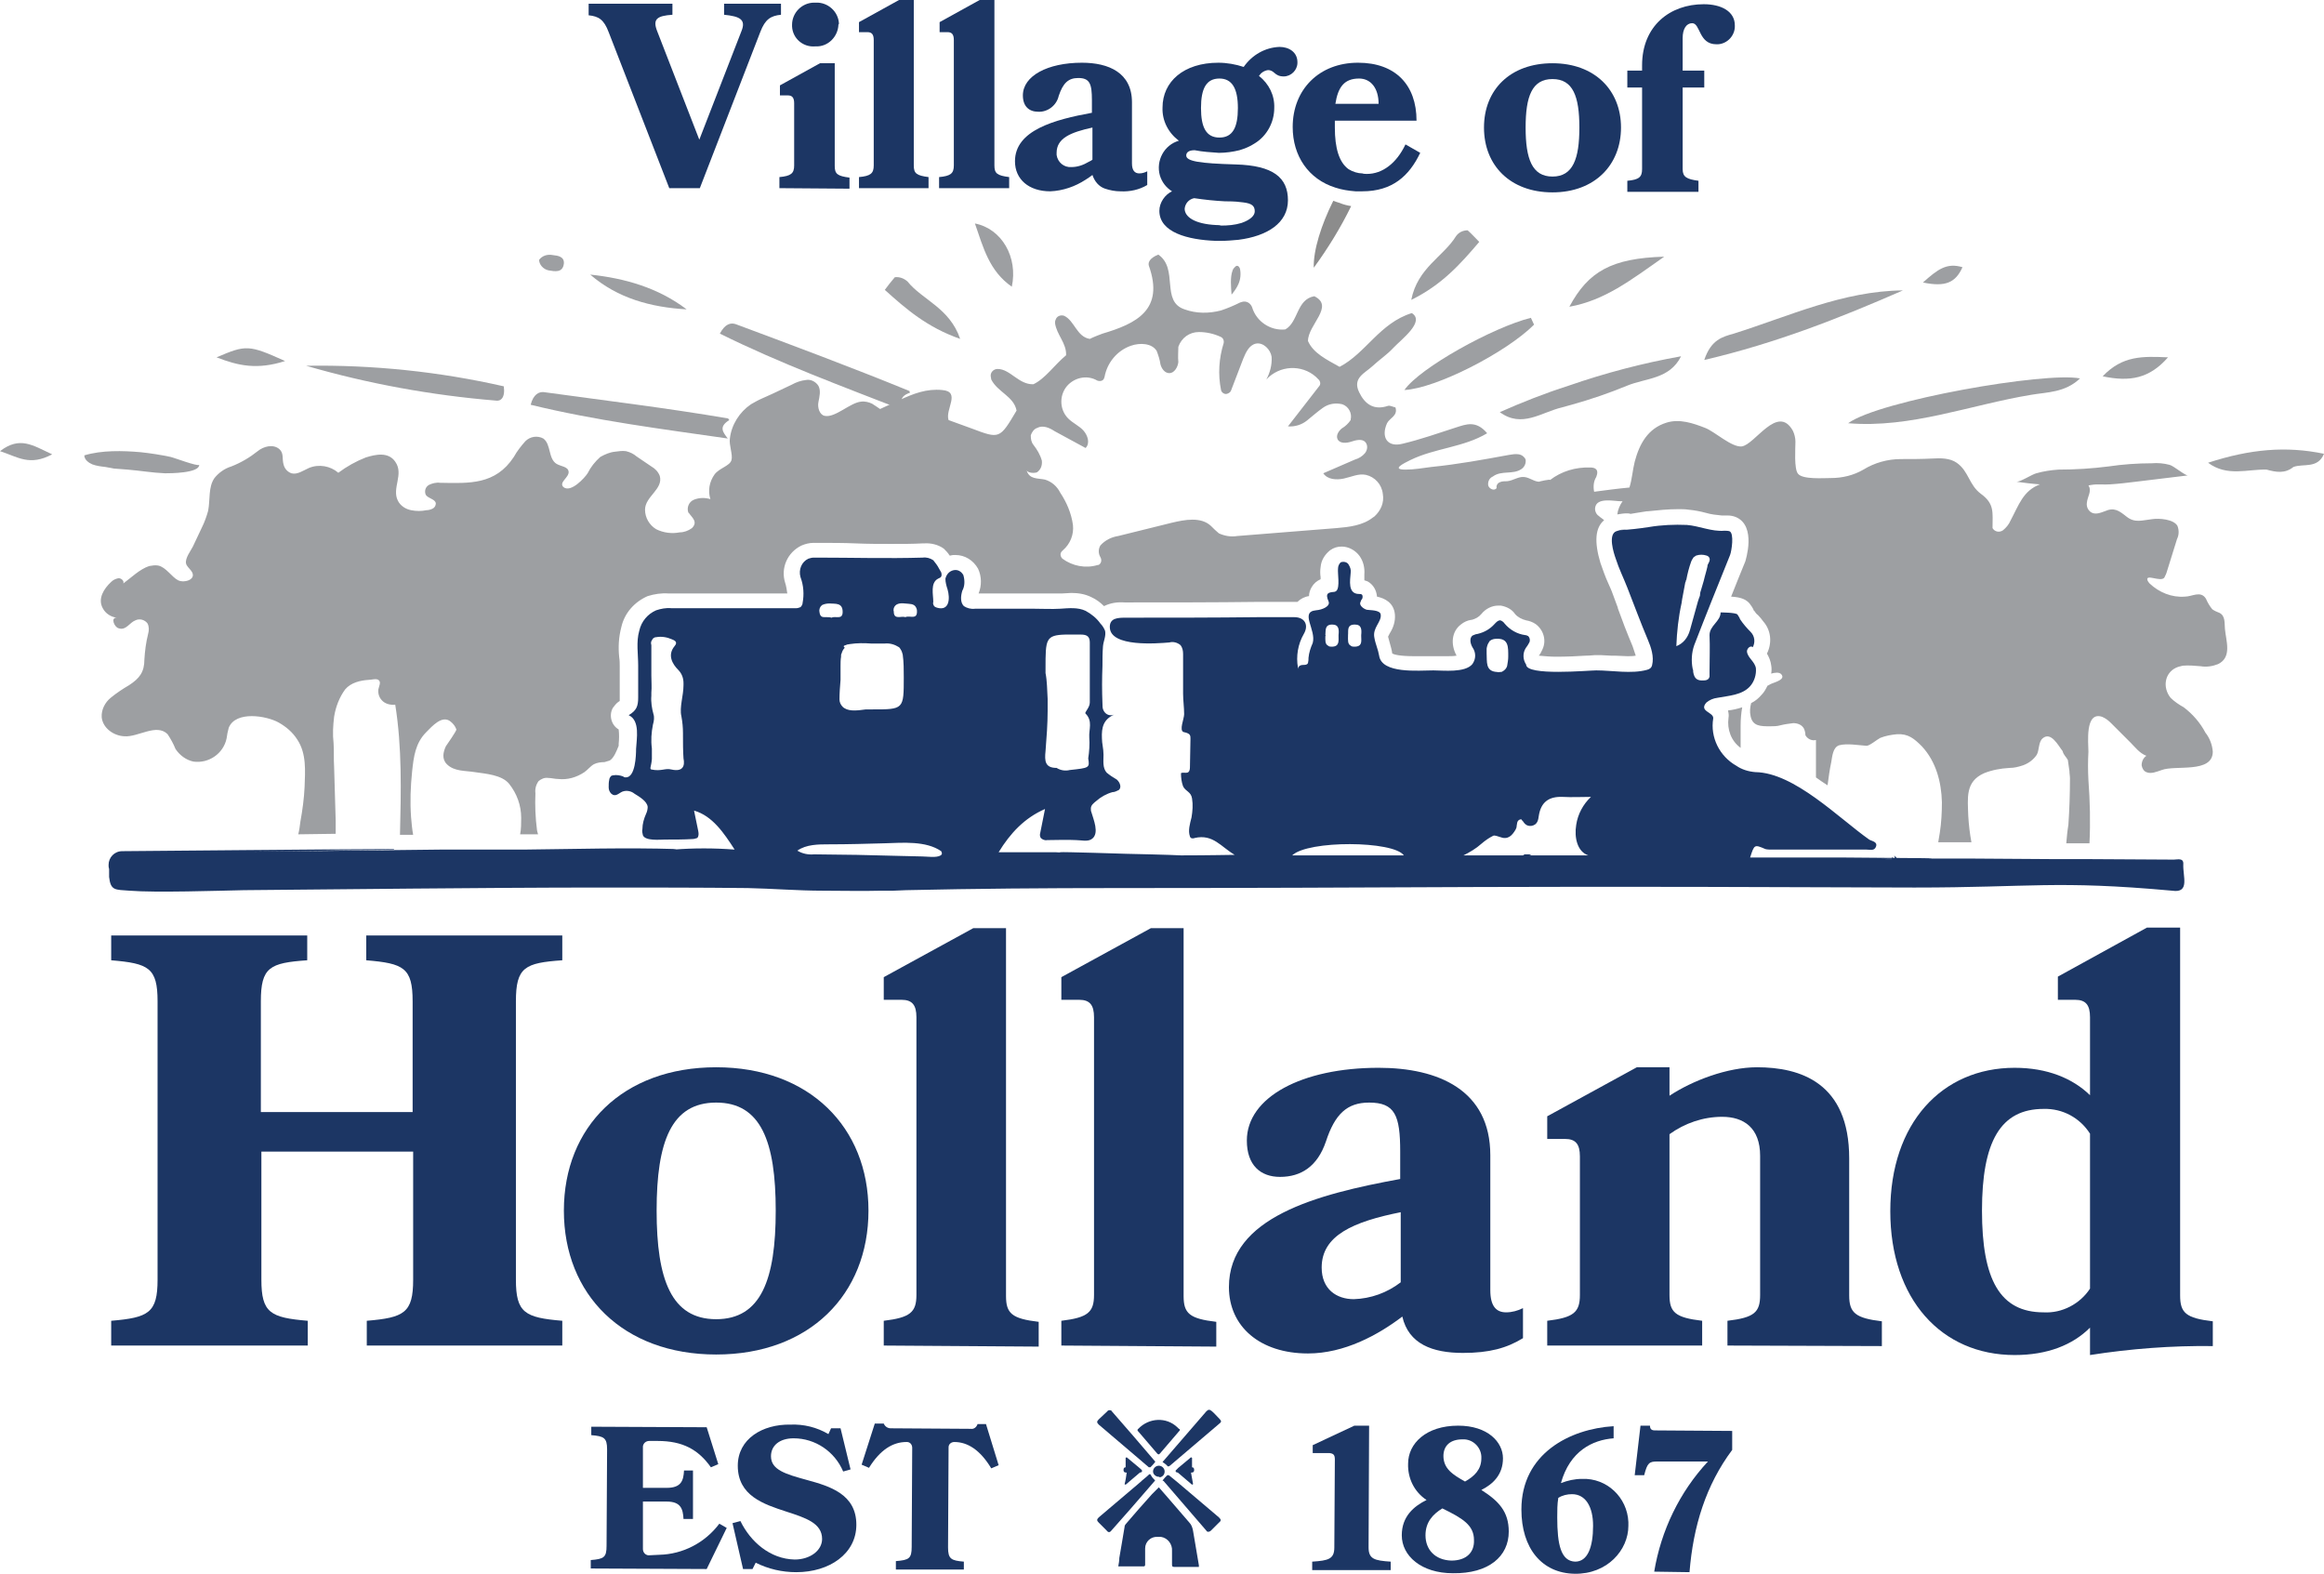 <?xml version="1.0" encoding="UTF-8"?> <svg xmlns="http://www.w3.org/2000/svg" xmlns:xlink="http://www.w3.org/1999/xlink" version="1.1" id="Layer_1" x="0px" y="0px" viewBox="0 0 441 298.7" style="enable-background:new 0 0 441 298.7;" xml:space="preserve"> <style type="text/css"> .st0{fill:#1C3664;} .st1{fill:#9D9FA2;} .st2{fill:#8C8C8C;} </style> <g id="train"> <path class="st0" d="M125.1,295c4.5-0.1,8.7-2.3,11.4-5.9l1.4,0.8l-3.8,7.8l-22-0.1V296c2.5-0.2,3-0.5,3-2.7l0.1-18.3 c0-2.2-0.6-2.5-3-2.7v-1.6l21.9,0.1l2.2,7l-1.4,0.6c-2.4-3.4-5.4-5-10.1-5h-1.6c-0.6,0-1.1,0.4-1.2,1c0,0,0,0.1,0,0.1v7.8h4.5 c2.8,0,3.2-1.4,3.3-3.3h1.7v9.2h-1.8c-0.1-1.9-0.5-3.3-3.2-3.3H122v9c0,0.6,0.4,1.1,1,1.2c0,0,0.1,0,0.1,0L125.1,295z"></path> <path class="st0" d="M162.5,289.3c0,5.5-5.1,9-11.4,9c-2.7,0-5.3-0.6-7.7-1.8l-0.6,1.2H141l-2-8.7l1.5-0.4 c1.9,3.9,5.6,7.2,10.3,7.3c2.9,0,5.2-1.7,5.2-3.9c0-3-3.1-4-6.8-5.2c-4.3-1.4-9.2-3-9.2-8.7c0-5.1,4.7-7.9,10-7.8 c2.5-0.1,5,0.5,7.2,1.8l0.5-1.1h1.8l1.9,7.8l-1.4,0.4c-1.6-3.8-5.3-6.3-9.4-6.3c-2.7,0-4.3,1.4-4.3,3.4c0,2.6,2.8,3.4,6.8,4.5 C157.5,282,162.5,283.5,162.5,289.3"></path> <path class="st0" d="M182.9,297.8l-12.9,0v-1.6c2.5-0.2,3-0.5,3-2.7l0.1-18.8c0-0.6-0.4-1.1-1-1.1c0,0-0.1,0-0.1,0 c-2.6,0-5,1.5-7.1,4.9l-1.4-0.6l2.5-7.8h1.7c0.2,0.5,0.7,0.9,1.3,0.9l15.2,0.1c0.6,0.1,1.1-0.3,1.3-0.9h1.6l2.4,7.8l-1.4,0.6 c-2.1-3.5-4.5-5-7-5c-0.6,0-1.1,0.4-1.1,1c0,0.1,0,0.1,0,0.2l-0.1,18.8c0,2.2,0.6,2.5,3,2.7L182.9,297.8z"></path> <path class="st0" d="M249,297.9v-1.6c3.1-0.2,4.2-0.5,4.2-2.7l0.1-16.7c0-0.9-0.3-1.1-1-1.2h-3.2v-1.5l7.9-3.7h2.8l-0.1,23.1 c0,2.2,1.1,2.5,4.2,2.7v1.6L249,297.9z"></path> <path class="st0" d="M286.3,290.6c0,4.7-3.8,8-10.6,7.9c-6,0-9.7-3.3-9.7-7.2c0-3.6,2.3-5.5,4.7-6.7c-2.3-1.5-3.6-4.1-3.5-6.9 c0-3.8,3.4-7.2,9.5-7.2c5.6,0,8.5,3.1,8.5,6.2s-1.9,4.9-4.1,6C284.4,284.8,286.3,286.8,286.3,290.6 M279.7,292.2c0-2.8-2.1-4.1-6-6 c-1.8,1.1-3.2,2.6-3.2,5.1c0,2.7,1.8,4.7,4.9,4.8C278.3,296.1,279.8,294.5,279.7,292.2 M273.9,276.2c0,2.5,1.8,3.6,4.1,4.9 c1.8-1,3.1-2.3,3.1-4.4c0.1-1.9-1.4-3.5-3.2-3.6c-0.1,0-0.3,0-0.4,0c-2.2,0-3.6,1.1-3.6,3.2"></path> <path class="st0" d="M309,289.5c0,4.6-4,9.2-10.2,9.1s-10.1-4.8-10.1-12.2c0-10.6,9.2-15.3,17.5-15.8v2.3c-4,0.3-8.3,2.4-10,8.5 c1.3-0.5,2.6-0.8,4-0.8c4.7-0.2,8.6,3.5,8.8,8.2C309,289.2,309,289.4,309,289.5 M302.3,289.5c0-3.6-1.4-6-4-6 c-0.9,0-1.8,0.2-2.6,0.7c-0.2,1.2-0.2,2.4-0.2,3.7c0,5.2,0.7,8.3,3.4,8.4C301.3,296.3,302.3,293.5,302.3,289.5"></path> <path class="st0" d="M313.9,298.2c1.3-7.8,4.8-15.1,10.2-20.9h-9.6c-1.5,0-1.9,0.2-2.5,2.6h-1.8l1.1-9.4h1.8c0,0.4,0.1,0.9,0.9,0.9 l14.7,0.1v3.6c-5,6.7-7.4,14.5-8.1,23.2L313.9,298.2z"></path> <path class="st0" d="M127,35.7L115.5,6.1c-0.9-2.4-1.9-3-3.8-3.2V0.7h15.9v2.1c-2.9,0.2-3.8,0.8-2.9,3.1l8,20.6l8-20.6 c0.9-2.2-0.3-2.8-3.3-3.1V0.7h10.8v2.1c-2,0.2-3,0.9-3.9,3.2l-11.5,29.7L127,35.7z"></path> <path class="st0" d="M147.9,35.7v-2.1c2.2-0.2,2.8-0.7,2.8-2.2V19.6c0-1.1-0.4-1.5-1.2-1.5h-1.5v-1.9l7.6-4.2h2.8v19.5 c0,1.5,0.5,1.9,2.8,2.2v2.1L147.9,35.7z M159.1,4.7c-0.1,2.3-2,4.2-4.3,4.1c0,0-0.1,0-0.1,0c-2.3,0.2-4.3-1.5-4.4-3.8 c0-0.1,0-0.2,0-0.3c0-2.3,1.9-4.2,4.2-4.2c0.1,0,0.2,0,0.3,0c2.3-0.1,4.3,1.7,4.4,4C159.1,4.6,159.1,4.7,159.1,4.7"></path> <path class="st0" d="M163,35.7v-2.1c2.2-0.2,2.8-0.7,2.8-2.2V7.6c0-1.1-0.4-1.5-1.2-1.5H163V4.2l7.6-4.2h2.8v31.4 c0,1.5,0.5,1.9,2.8,2.2v2.1H163z"></path> <path class="st0" d="M178.2,35.7v-2.1c2.2-0.2,2.8-0.7,2.8-2.2V7.6c0-1.1-0.4-1.5-1.2-1.5h-1.5V4.2l7.6-4.2h2.8v31.4 c0,1.5,0.5,1.9,2.8,2.2v2.1H178.2z"></path> <path class="st0" d="M209.7,35.8c0.9,0.3,1.9,0.5,2.9,0.5c1.8,0.1,3.6-0.3,5.1-1.2v-2.6c-0.4,0.2-0.9,0.4-1.5,0.4 c-0.9,0-1.4-0.6-1.4-1.9V19.4c0-5.6-4.4-7.5-9.5-7.5c-6.5,0-11.2,2.5-11.2,6.2c0,2.1,1.2,3.1,2.9,3.1c1.8,0.1,3.5-1.2,3.9-3 c0.8-2.4,1.8-3.4,3.7-3.4c2.2,0,2.6,1.1,2.6,4.2v2.4c-7.1,1.3-14.6,3.3-14.6,9.2c0,3.4,2.6,5.7,6.7,5.7c2.4-0.1,4.7-0.9,6.7-2.2 l0,0c0.5-0.3,0.9-0.6,1.3-0.9C207.7,34.4,208.5,35.4,209.7,35.8 M207.3,30.3l-0.3,0.2l-0.4,0.2c-1,0.6-2.1,1-3.3,1 c-1.4,0.1-2.6-0.9-2.8-2.3c0-0.1,0-0.3,0-0.4c0-2.8,2.7-3.9,6.8-4.8L207.3,30.3z"></path> <path class="st0" d="M230.8,42.7c-4.2-0.2-6-1.6-6-3.1c0.1-1,0.8-1.8,1.8-2c2,0.3,3.9,0.5,5.9,0.6h0.3c1.4,0,2.4,0.1,3.1,0.2l0,0 c1.7,0.2,2.2,0.7,2.2,1.7c0,0.8-0.8,1.6-2.5,2.2l0,0c-1.3,0.4-2.6,0.5-3.9,0.5C231.4,42.7,231.1,42.7,230.8,42.7 M220,40 c0,4.1,5.4,5.5,10.7,5.7l0,0h1c1.1,0,2.2-0.1,3.3-0.2l0,0c5.5-0.7,9.4-3.2,9.4-7.5s-2.8-6.6-9.9-6.8c-6.9-0.2-9.4-0.6-9.4-1.7 c0-0.6,0.5-1,1.6-1c1.5,0.3,3.1,0.4,4.6,0.5c1.3,0,2.7-0.2,3.9-0.5l0,0c1-0.3,2-0.7,2.9-1.3l0,0c2.3-1.4,3.7-4,3.7-6.7 c0.1-2.4-1-4.6-2.9-6.1c0.4-0.6,1-1,1.7-1.1c1.3,0,1.2,1.2,3,1.2c1.4,0,2.6-1.2,2.6-2.6c0,0,0-0.1,0-0.1c0-1.9-1.6-2.9-3.4-2.9 c-2.7,0.1-5.2,1.5-6.8,3.8c-1.5-0.5-3.2-0.8-4.8-0.8c-6.6,0-10.6,3.6-10.6,8.5c-0.1,2.5,1.1,4.8,3.1,6.3c-2.8,0.8-4.4,3.8-3.6,6.6 c0.4,1.3,1.2,2.3,2.3,3C221.1,36.9,220,38.4,220,40 M231.4,14.9c2.4,0,3.5,1.9,3.5,5.6s-1,5.6-3.5,5.6s-3.5-1.9-3.5-5.6 S228.9,14.9,231.4,14.9"></path> <path class="st0" d="M308.8,13.4h2.8v-1c0-7.5,5.3-11.6,11.7-11.6c3.4,0,5.9,1.4,5.9,4c0.1,1.9-1.4,3.5-3.2,3.6c-0.1,0-0.2,0-0.3,0 c-3.4,0-3-4-4.6-4c-1.1,0-1.8,1.1-1.8,2.8v6.2h4.1v3.2h-4.1v15.5c0,1.5,0.8,1.9,3,2.2v2.1h-13.5v-2.1c2.2-0.2,2.8-0.7,2.8-2.2V16.6 h-2.8V13.4z"></path> <path class="st0" d="M307.6,24.2c0,7.1-5,12.3-13,12.3s-13-5.1-13-12.3s5-12.2,13-12.2S307.6,17.1,307.6,24.2 M299.7,24.2 c0-5.9-1.2-9.2-5.1-9.2s-5.1,3.3-5.1,9.2s1.2,9.3,5.1,9.3S299.7,30.1,299.7,24.2"></path> <path class="st0" d="M255.9,32.1c-1.8-1.3-2.6-4-2.6-7.9c0-0.4,0-0.9,0-1.3h15.5c0-6.8-4-11-11.1-11c-7.4,0-12.4,5.1-12.4,12.2 c0,5.5,3,9.9,8.1,11.5l0,0c1.2,0.4,2.5,0.6,3.8,0.7l0,0c0.4,0,0.8,0,1.3,0c5.7,0,8.9-2.9,11-7.3l-2.8-1.6c-1.7,3.6-4.4,5.6-7.3,5.6 c-0.3,0-0.6,0-0.9-0.1l0,0C257.7,32.9,256.7,32.6,255.9,32.1 M257.9,14.9c2.2,0,3.7,1.8,3.7,4.8h-8.2 C253.9,16.5,255.1,14.9,257.9,14.9L257.9,14.9z"></path> <path class="st0" d="M219.9,282.2l1.4,1.6c1.5,1.7,2.9,3.4,4.4,5.1c0.4,0.4,0.6,1,0.7,1.6c0.4,2.2,0.7,4.3,1.1,6.5 c0,0.1,0,0.2,0,0.3h-0.3h-4.4c-0.3,0-0.4-0.1-0.4-0.4c0-0.9,0-1.7,0-2.6c0.1-1.3-0.8-2.5-2.1-2.7c-0.2,0-0.4,0-0.6,0 c-1.3-0.1-2.4,0.9-2.4,2.2c0,0.1,0,0.2,0,0.2c0,1,0,1.9,0,2.9c0,0.2-0.1,0.3-0.3,0.3h-4.6h-0.2c0.1-0.5,0.2-1.1,0.2-1.6 c0.3-1.9,0.7-3.9,1-5.9c0-0.2,0.1-0.4,0.2-0.5c1.6-1.9,3.3-3.8,5-5.7L219.9,282.2z"></path> <path class="st0" d="M220.6,277.4l1.9-2.2l6.4-7.4c0.4-0.4,0.6-0.4,1-0.1s1,1,1.5,1.5c0.4,0.4,0.4,0.6,0,0.9l-9.4,8 c-0.3,0.2-0.4,0.2-0.6-0.1C221.2,277.8,220.9,277.6,220.6,277.4z"></path> <path class="st0" d="M220.6,280.9c0.3-0.4,0.6-0.7,0.9-1c0,0,0.2,0,0.3,0c0.5,0.4,1.1,0.9,1.6,1.3l7.9,6.7c0.4,0.4,0.5,0.6,0,1 l-1.5,1.5c-0.2,0.2-0.5,0.3-0.7,0.2c-0.1,0-0.1-0.1-0.2-0.2l-8.1-9.4L220.6,280.9z"></path> <path class="st0" d="M219.2,280.9l-1.3,1.5c-2.3,2.7-4.7,5.4-7,8c-0.3,0.4-0.6,0.4-0.9,0l-1.5-1.5c-0.4-0.4-0.4-0.6,0-1l7.9-6.7 c0.5-0.5,1.1-0.9,1.6-1.4c0.2-0.2,0.3-0.1,0.4,0.1C218.6,280.3,218.9,280.6,219.2,280.9z"></path> <path class="st0" d="M219.2,277.4c-0.3,0.4-0.6,0.7-0.9,1c0,0-0.2,0-0.3,0c-0.7-0.6-1.4-1.2-2.1-1.8l-7.4-6.3c-0.4-0.4-0.4-0.6,0-1 l1.6-1.5c0.1-0.2,0.4-0.3,0.7-0.2c0.1,0,0.1,0.1,0.2,0.2c2.7,3.1,5.5,6.3,8.2,9.5L219.2,277.4z"></path> <path class="st0" d="M223.9,271.3c0,0.1-0.1,0.2-0.2,0.3l-3.6,4.2c-0.2,0.2-0.3,0.2-0.5,0l-3.6-4.2c-0.2-0.1-0.2-0.4,0-0.5 c0,0,0,0,0,0c2-2.1,5.3-2.3,7.4-0.3c0.1,0.1,0.2,0.2,0.3,0.3C223.8,271.1,223.9,271.2,223.9,271.3z"></path> <path class="st0" d="M219.9,280.2c-0.6,0-1.1-0.5-1.1-1c0,0,0,0,0,0c0-0.6,0.5-1.1,1.1-1.1c0.6,0,1.1,0.5,1.1,1.1 c0,0.6-0.4,1-0.9,1.1C220,280.2,219.9,280.2,219.9,280.2z"></path> <path class="st0" d="M216.7,279c-0.1-0.2-0.3-0.3-0.5-0.5l0,0l-2.4-2l-0.2,0.1c0,0.6,0,1.2,0,1.8c-0.3,0-0.4,0.2-0.4,0.5 s0.1,0.5,0.5,0.5h0.1c-0.1,0.7-0.2,1.5-0.4,2.2l0.2,0.1l2.7-2.3l0,0C216.6,279.4,216.8,279.2,216.7,279z"></path> <path class="st0" d="M223.1,279c0.2-0.2,0.3-0.3,0.5-0.5l0,0l2.4-2l0.2,0.1c0,0.6,0,1.2,0,1.8c0.3,0,0.4,0.2,0.4,0.5 s-0.1,0.5-0.5,0.5H226l0.4,2.2l-0.2,0.1l-2.7-2.3l0,0C223.2,279.4,223,279.2,223.1,279z"></path> <path class="st0" d="M69.6,255.3v-4.7c7.1-0.6,8.8-1.5,8.8-7.8v-24.3H49.6v24.3c0,6.3,1.7,7.2,8.8,7.8v4.7H21.1v-4.7 c7.1-0.6,8.8-1.5,8.8-7.8v-52.8c0-6.4-1.7-7.2-8.8-7.8v-4.7h37.2v4.7c-7.1,0.5-8.8,1.3-8.8,7.8v21h28.8v-21c0-6.4-1.7-7.2-8.8-7.8 v-4.7h37.2v4.7c-7.1,0.5-8.8,1.3-8.8,7.8v52.8c0,6.3,1.7,7.2,8.8,7.8v4.7L69.6,255.3z"></path> <path class="st0" d="M164.8,229.7c0,15.9-11.2,27.3-28.9,27.3s-28.9-11.4-28.9-27.3s11.2-27.2,28.9-27.2S164.8,213.9,164.8,229.7 M147.2,229.7c0-13.1-2.8-20.5-11.3-20.5s-11.3,7.4-11.3,20.5s2.8,20.6,11.3,20.6S147.2,242.8,147.2,229.7"></path> <path class="st0" d="M167.7,255.3v-4.7c5-0.6,6.2-1.6,6.2-4.9V193c0-2.3-0.8-3.3-2.8-3.3h-3.4v-4.3l17-9.3h6.2v69.8 c0,3.3,1.1,4.3,6.2,4.9v4.7L167.7,255.3z"></path> <path class="st0" d="M201.4,255.3v-4.7c5-0.6,6.2-1.6,6.2-4.9V193c0-2.3-0.8-3.3-2.8-3.3h-3.4v-4.3l17-9.3h6.2v69.8 c0,3.3,1.1,4.3,6.2,4.9v4.7L201.4,255.3z"></path> <path class="st0" d="M248.2,256.8c-9.1,0-15-5.1-15-12.6c0-13.2,16.6-17.6,32.5-20.5v-5.2c0-6.9-1-9.3-5.9-9.3 c-4.2,0-6.5,2.2-8.2,7.4c-1.6,4.7-4.7,6.7-8.7,6.7c-3.7,0-6.3-2.2-6.3-6.9c0-8.2,10.4-13.8,25-13.8c11.3,0,21.2,4.2,21.2,16.6v25.6 c0,3,1.1,4.2,3,4.2c1.1,0,2.2-0.3,3.2-0.8v5.7c-3.1,1.9-6.4,2.8-11.4,2.8c-5.8,0-10.3-1.7-11.5-6.9 C261.5,253.3,255.1,256.8,248.2,256.8 M265.8,230c-9,1.8-15,4.4-15,10.5c0,4.1,2.8,6,6.1,6c3.2-0.1,6.3-1.2,8.9-3.2L265.8,230z"></path> <path class="st0" d="M327.8,255.3v-4.7c5.1-0.6,6.2-1.6,6.2-4.9v-26.4c0-5.3-3.1-7.4-7.2-7.4c-3.6,0-7.1,1.2-10,3.3v30.5 c0,3.3,1.1,4.3,6.2,4.9v4.7h-29.4v-4.7c5-0.6,6.2-1.6,6.2-4.9v-26.3c0-2.3-0.8-3.3-2.8-3.3h-3.4v-4.3l17-9.3h6.2v5.4 c4.4-2.9,11-5.4,16.6-5.4c8.2,0,17.5,2.9,17.5,17.3v26c0,3.3,1.2,4.3,6.2,4.9v4.7L327.8,255.3z"></path> <path class="st0" d="M390.5,185.3l16.9-9.3h6.3v69.8c0,3.3,1.1,4.3,6.2,4.9v4.7c-7.8-0.1-15.6,0.5-23.3,1.7v-5.2 c-3.3,3.3-8.1,5.2-14.3,5.2c-13.9,0-23.6-10.6-23.6-27.3s9.8-27.2,23.6-27.2c6.2,0,11,2,14.3,5.2V193c0-2.3-0.8-3.3-2.8-3.3h-3.3 V185.3z M396.6,215.1c-1.9-3-5.2-4.8-8.8-4.7c-8.2,0-11.7,6.2-11.7,19.3s3.4,19.3,11.7,19.3c3.5,0.2,6.9-1.6,8.8-4.5V215.1z"></path> <path class="st1" d="M0,85.6c3.4,1.1,5.6,2.9,9.9,0.6C6.2,84.5,3.8,82.7,0,85.6z"></path> <path class="st1" d="M138.1,83.2c-12.5-1.8-25.1-3.4-37.4-6.4c0.5-2,1.6-2.5,2.5-2.4c11.6,1.6,23.3,3,35,5l0,0 c0,0.1,0.1,0.2,0.2,0.3C136.3,81,137.2,82,138.1,83.2z"></path> <path class="st1" d="M385.5,74.9c2.9-0.5,6.4-0.4,9.2-3.1c-6.6-1.3-38.1,4.2-44,8.5C362.6,81.3,373.9,76.8,385.5,74.9z"></path> <path class="st1" d="M95.6,73.3c-12.3-2.8-24.9-4.1-37.5-3.9c11.7,3.4,23.8,5.6,35.9,6.6C95,76.2,95.9,75.5,95.6,73.3z"></path> <path class="st1" d="M323.4,68.3c13.7-3.2,25.8-8,37.7-13.2c-11.4,0.1-21.6,4.9-32.1,8.2C326.9,63.9,324.7,64.4,323.4,68.3z"></path> <path class="st1" d="M112,52.1c5.2,4.5,11.5,6.2,18.3,6.6C124.9,54.6,118.6,52.8,112,52.1z"></path> <path class="st1" d="M297.8,58.2c6.7-1.2,11.6-5,18-9.5C305.8,49,301.4,51.5,297.8,58.2z"></path> <path class="st1" d="M441,86.1c-1.2,2.9-3.9,1.8-5.8,2.5c-1.6,1.3-3.3,1-5.1,0.5c-3.6-0.1-7.5,1.4-11.1-1.3 C427,85.2,433.8,84.6,441,86.1z"></path> <path class="st1" d="M411.4,67.8c-4.7-0.2-8.6-0.4-12.4,3.6C404.2,72.5,407.9,71.8,411.4,67.8z"></path> <path class="st1" d="M54.1,68.5c-6.9-3.1-7.4-3.1-13-0.7C45.2,69.4,48.8,70.2,54.1,68.5z"></path> <path class="st1" d="M104.1,51.3c1.2,0.2,2.7,0.5,2.9-1.3c0.1-1.3-1.1-1.5-2.1-1.6c-1-0.2-2,0.1-2.6,0.9 C102.3,50.2,103.1,51.1,104.1,51.3z"></path> <path class="st1" d="M372.4,50.7c-3-0.9-4.7,0.4-7.5,2.9C369.2,54.5,371.1,53.6,372.4,50.7z"></path> <path class="st1" d="M319,67.6c-2.2,4.4-6.7,4.1-10.3,5.6c-3.4,1.4-6.9,2.6-10.5,3.6c-0.6,0.2-1.2,0.3-1.8,0.5 c-3.9,0.9-7.6,4-11.8,0.9c4.3-1.9,8.6-3.6,13-5C304.5,70.8,311.7,68.9,319,67.6z"></path> <path class="st1" d="M266.5,74c6-0.3,19.3-7.1,24.6-12.4c-0.2-0.4-0.4-0.9-0.6-1.3C283.3,62.1,269.4,69.8,266.5,74z"></path> <path class="st1" d="M233.9,51.3c-0.5,1.3-0.3,3.2-0.2,4.6c0.5-0.6,1-1.3,1.3-2c0.4-0.9,0.5-1.9,0.3-2.9c-0.2-0.6-0.6-0.7-0.9-0.4 C234.2,50.8,234,51,233.9,51.3z"></path> <path class="st1" d="M192,54.4c1.2-5.6-1.9-11-7-12C186.6,47,187.7,51.4,192,54.4z"></path> <path class="st1" d="M21.6,88.9l2.6,0.2c2.4,0.2,4.7,0.6,7.1,0.7c0.9,0,6.5,0,6.5-1.6c-0.4,0.3-4.6-1.3-5.4-1.5 c-1.9-0.4-3.8-0.7-5.7-0.9c-3.4-0.3-7.4-0.4-10.7,0.6c0,0.8,0.8,1.4,1.5,1.7c0.8,0.3,1.6,0.4,2.5,0.5L21.6,88.9z"></path> <path class="st1" d="M167.9,55c0.6-0.8,1.2-1.6,1.9-2.4c0.9-0.1,1.7,0.2,2.4,0.8c2.8,3.5,8,5,10,10.9 C175.9,62.1,171.9,58.6,167.9,55z"></path> <path class="st1" d="M171.6,77.9c-11.8-4.6-23.7-9-35-14.6c1-1.9,2.1-2.1,3-1.8c11,4.1,22,8.2,33,12.7l0,0c0,0.1,0,0.2,0.1,0.3 C170.4,75.3,171,76.5,171.6,77.9z"></path> <path class="st1" d="M280.7,45.9c-0.7-0.7-1.4-1.5-2.2-2.2c-0.9,0-1.7,0.4-2.2,1.1c-2.4,3.9-7.3,6-8.5,12.1 C273.7,54,277.2,50,280.7,45.9z"></path> <path class="st2" d="M253,38.1c-2.3,4.6-3.8,9.4-3.7,12.7c2.7-3.7,5.1-7.6,7.1-11.7c-0.7-0.1-1.5-0.3-2.2-0.6 C253.9,38.4,253.5,38.3,253,38.1z"></path> <path class="st1" d="M328,136.2c-0.3,2.2,0.5,4.4,2.3,5.7c0-1.4,0-2.8,0-4.2c0-1.2,0.1-2.4,0.3-3.5c-0.9,0.3-1.8,0.5-2.7,0.6 C328,135.2,328.1,135.7,328,136.2z"></path> <path class="st1" d="M422.2,119.3c-0.1-1.1,0.1-2.4-1-3c-0.5-0.2-1-0.4-1.4-0.7c-0.5-0.6-0.9-1.3-1.2-2c-1-1.6-2.6-0.4-4-0.4 c-2.5,0.2-4.9-0.8-6.7-2.5c-0.2-0.2-0.3-0.4-0.4-0.6c-0.4-1.3,2.5,0.4,3.2-0.5c0.2-0.4,0.4-0.8,0.5-1.2l1.9-6.1 c0.4-0.8,0.4-1.7,0.1-2.5c-0.7-1.3-3.5-1.5-4.8-1.3c-1.9,0.2-3.3,0.8-4.9-0.5c-1.4-1.1-2.3-1.8-4.1-1c-0.8,0.3-1.8,0.7-2.6,0.2 c-0.6-0.4-0.9-1.1-0.8-1.8c0.1-1.2,1-2.2,0.3-3.3l0.6-0.1c1.2-0.2,2.3,0,3.5-0.1c1.6-0.1,3.3-0.3,4.9-0.5c3.3-0.4,6.6-0.8,9.9-1.2 c-0.5,0.1-2.7-1.8-3.5-2c-1.1-0.3-2.3-0.4-3.4-0.3c-2.7,0-5.5,0.2-8.2,0.6c-3.1,0.4-6.3,0.6-9.5,0.6c-1.4,0.1-2.8,0.3-4.2,0.7 c-0.8,0.2-3.1,1.7-3.8,1.6c1.5,0.2,3,0.4,4.5,0.5c-3.2,1.2-4,3.9-5.6,6.9c-0.3,0.7-0.8,1.3-1.4,1.8c-0.7,0.5-1.6,0.3-2-0.4 c0-3,0.4-4.6-2.2-6.5c-2.3-1.7-2.3-4.3-4.6-5.9c-1.3-0.9-3-0.9-4.7-0.8c-1.9,0.1-3.9,0.1-5.9,0.1c-2.5,0-5,0.7-7.1,2 c-1.9,1.1-4,1.6-6.2,1.6c-1.4,0-5.3,0.3-6.2-0.8c-0.8-0.9-0.5-4.9-0.5-6.1c0-0.7-0.2-1.5-0.5-2.1c-2.9-5.1-7.2,2.7-9.7,3 c-1.9,0.2-5.1-2.8-6.9-3.5c-2.3-0.9-4.9-1.8-7.4-1c-3.5,1.1-5.1,4-6,7.4c-0.4,1.6-0.5,3.3-1,4.9c-2.2,0.2-4.4,0.5-6.7,0.8 c-0.2-1-0.1-2,0.4-2.8c0.6-1.5-0.3-1.8-1.1-1.8c-2.8-0.1-5.5,0.7-7.7,2.4c0.4-0.3-2.3,0.3-2,0.3c-1,0-1.8-0.8-2.9-0.9 s-2.1,0.7-3.2,0.8c-0.5,0-1,0-1.4,0.2c-0.5,0.2-0.7,0.7-0.6,1.1c-0.4,0.6-1.4,0.2-1.6-0.5c-0.1-0.7,0.2-1.4,0.9-1.7 c1.6-1.2,3.8-0.3,5.4-1.4c0.6-0.4,0.9-1.1,0.8-1.8c-0.2-0.5-0.7-0.9-1.3-1c-0.6-0.1-1.2,0-1.8,0.1c-4.9,0.9-9.8,1.8-14.8,2.3 c-1.6,0.2-3.2,0.5-4.9,0.5c-2.8,0-0.3-1.2,0.9-1.8c4.7-2.3,10.1-2.4,14.6-5.1c-2.1-2.5-4-1.7-5.9-1.1c-3.4,1.1-6.8,2.3-10.2,3.1 c-2.8,0.7-4.1-1.2-2.9-3.9c0.5-1,2.1-1.4,1.6-3c-0.5-0.1-1-0.4-1.4-0.3c-2.7,0.9-4.4-0.3-5.5-2.6c-1.3-2.7,1.1-3.6,2.5-4.9 s2.8-2.2,4-3.5c1.5-1.6,6.1-5,3.5-6.6c-6.1,1.9-8.7,7.6-13.7,10.2c-2.5-1.4-5-2.6-6-4.9c0-3.1,5.1-6.6,1.2-8.5 c-3.4,0.6-3,4.9-5.5,6.3c-2.8,0.3-5.5-1.5-6.3-4.2c-0.3-0.8-1.1-1.3-2-1c-0.1,0-0.2,0.1-0.3,0.1c-1.2,0.6-2.4,1.1-3.6,1.5 c-2.3,0.6-4.7,0.6-6.9-0.2c-4.6-1.5-1.1-7.7-5-10.4c-1.5,0.6-2,1.4-1.8,2.1c3,8.4-2.4,11-8.8,12.9c-0.8,0.3-1.6,0.6-2.4,1 c-2.5-0.4-2.9-3.5-4.9-4.4c-0.7-0.2-1.4,0.1-1.6,0.8c-0.1,0.2-0.1,0.4-0.1,0.6c0.3,2.2,2.2,3.8,2.1,6.1c-2.2,1.8-3.9,4.4-6.2,5.5 c-2.8,0.1-4.4-2.9-6.8-2.9c-0.8,0-1.4,0.7-1.3,1.4c0,0.2,0.1,0.4,0.1,0.6c1.2,2.4,4.3,3.2,4.8,5.9c-3.2,5.4-3.2,5.4-8.5,3.4 l-4.4-1.6c-0.7-2,2.4-5.4-1.2-5.7c-3-0.3-5.5,0.7-8.1,1.9l-3.7,1.7c0,0-1.3-0.9-1.5-1c-0.6-0.3-1.4-0.5-2.1-0.4 c-2.1,0.2-4.9,3.1-6.9,2.7c-1-0.2-1.4-1.6-1.2-2.6s0.5-2.2,0-3.1c-0.5-0.8-1.5-1.3-2.4-1.1c-0.9,0.1-1.8,0.4-2.7,0.9l-3.6,1.7 l-2,0.9c-0.7,0.3-1.4,0.7-2.1,1.1c-2.2,1.5-3.7,3.9-4,6.5c-0.2,1.2,0.6,3.1,0.3,4.1c-0.3,1.1-2.3,1.5-3.2,2.7 c-1,1.4-1.3,3.1-0.8,4.7c-1-0.3-2.1-0.3-3.1,0.1c-1,0.4-1.4,1.5-1.1,2.4c0,0,0,0.1,0.1,0.1c0.6,0.9,1.8,1.7,0.6,2.9 c-0.7,0.5-1.5,0.8-2.3,0.8c-1.5,0.3-3.1,0.1-4.5-0.6c-1.3-0.8-2.1-2.2-2.1-3.7c0-2.5,3.5-3.9,2.8-6.4c-0.3-0.8-0.9-1.4-1.6-1.8 c-0.9-0.6-1.9-1.3-2.8-1.9c-0.6-0.5-1.2-0.8-2-1c-0.7-0.1-1.4,0-2.1,0.1c-1,0.1-1.9,0.5-2.8,1c-1,0.9-1.8,1.9-2.4,3.1 c-0.5,0.8-3.2,3.8-4.6,2.6c-0.9-0.9,1.1-1.8,1-2.9c-0.1-1-1.5-1-2.3-1.5c-1.6-1-1-3.7-2.5-4.8c-1.1-0.6-2.5-0.4-3.4,0.5 c-0.8,0.9-1.6,1.9-2.2,3c-3.5,5.3-8.4,5-14,4.9c-0.7-0.1-1.5,0.1-2.1,0.4c-0.7,0.4-0.9,1.2-0.6,1.9c0.5,0.7,1.8,0.8,1.9,1.6 c0,0.4-0.2,0.8-0.6,1c-0.4,0.2-0.8,0.3-1.2,0.3C80,97,79,97,78,96.8c-1-0.2-2-0.8-2.5-1.8c-1.2-2.4,1.2-5-0.5-7.4 c-1.3-1.9-3.7-1.4-5.6-0.8c-1.8,0.7-3.6,1.7-5.2,2.9c-1.5-1.3-3.7-1.7-5.6-0.9c-1.1,0.5-2.2,1.3-3.3,1c-0.8-0.3-1.3-0.9-1.5-1.7 c-0.3-1.1,0.1-2.1-0.8-2.9c-1.2-1-3-0.5-4.1,0.4c-1.5,1.2-3.2,2.2-5,2.9c-1.3,0.4-2.4,1.2-3.2,2.2c-1.2,1.7-0.8,4.1-1.2,6.2 c-0.3,1.1-0.7,2.2-1.2,3.2l-1.7,3.6c-0.4,0.8-1.5,2.2-1.3,3.2c0.1,0.5,0.6,0.9,0.9,1.3c1.4,1.7-1.2,2.5-2.4,1.9s-2.3-2.5-3.8-2.8 c-0.6-0.1-1.1,0-1.7,0.1c-1.8,0.6-3.4,2.2-4.9,3.3c0.2-0.5-0.4-1-0.9-1c-0.5,0.1-1,0.3-1.4,0.7c-1.4,1.3-2.6,3.2-1.6,5 c0.5,1,1.6,1.7,2.7,1.8c-1.3-0.1-0.5,1.8,0.3,2c1.4,0.5,2.1-1.1,3.2-1.5c0.8-0.4,1.8-0.1,2.3,0.6c0.3,0.6,0.3,1.3,0.1,2 c-0.4,1.6-0.6,3.2-0.7,4.8c0,2.4-0.9,3.6-2.9,4.9c-1.2,0.7-2.4,1.5-3.5,2.4c-1.1,0.9-1.8,2.3-1.7,3.7c0.2,2,2.2,3.5,4.3,3.6 c2.6,0.2,6.1-2.5,8.2-0.4c0.6,0.9,1.1,1.8,1.5,2.8c0.8,1.2,2,2.1,3.4,2.4c2.9,0.4,5.7-1.5,6.3-4.4c0.1-0.7,0.2-1.3,0.4-2 c1.3-3.3,7.2-2.3,9.5-1c1.4,0.8,2.6,1.8,3.5,3.2c1.8,2.7,1.5,6,1.4,9c-0.1,2.2-0.4,4.4-0.8,6.6c-0.1,0.8-0.2,1.6-0.4,2.4l7.1-0.1 c0-0.9,0-1.7,0-2.5c-0.1-3.4-0.2-6.8-0.3-10.2c-0.1-1.5,0-2.9-0.1-4.5c-0.2-1.7-0.1-3.3,0.1-5c0.3-1.9,1-3.7,2.1-5.2 c1.1-1.3,2.9-1.7,4.4-1.8c0.5,0,1.5-0.3,1.9,0c0.6,0.4,0.1,1.2,0,1.8c-0.1,0.9,0.2,1.7,0.9,2.3c0.6,0.5,1.5,0.7,2.3,0.6 c1.3,8.1,1.1,16.4,0.9,24.7h2.5c-0.2-1.1-0.3-2.2-0.4-3.4c-0.2-2.9-0.1-5.7,0.2-8.6c0.3-2.8,0.6-5.4,2.7-7.5c1.1-1.1,3-3.3,4.6-2 c0.5,0.4,0.9,0.9,1.1,1.5c0.1,0.2-1.8,2.9-2,3.2c-0.5,1.1-0.8,2.4,0.2,3.4c1.4,1.4,3.5,1.2,5.3,1.5c2,0.3,5.1,0.5,6.5,2.2 c1.5,1.9,2.3,4.1,2.3,6.5c0,1,0,2.1-0.2,3.1h0.4h3c-0.1-0.4-0.2-0.7-0.2-0.8c-0.3-2.3-0.4-4.7-0.3-7c-0.1-0.8,0.1-1.6,0.6-2.3 c0.5-0.4,1.1-0.7,1.8-0.6c0.6,0,1.3,0.2,1.9,0.2c1.8,0.2,3.5-0.3,5-1.3c0.7-0.5,1.1-1.1,1.8-1.5c0.6-0.3,1.3-0.4,2-0.4 c0.3-0.1,0.7-0.2,1-0.3l0,0c0.8-0.5,1.3-1.8,1.7-2.8v-0.4c0.1-0.9,0.1-1.8,0-2.7c-1.4-0.8-1.9-2.7-1.1-4.1c0.3-0.4,0.6-0.8,1-1.1 c0.1-0.1,0.2-0.1,0.3-0.2c0-0.1,0-0.3,0-0.6c0-2,0-4,0-6c0-0.5,0-1.1-0.1-1.7c-0.2-1.9-0.1-3.8,0.4-5.7c0.6-2.7,2.5-4.8,5-5.9 c1.3-0.4,2.6-0.6,4-0.5h22.5c-0.1-0.7-0.2-1.4-0.4-2c-0.9-2.8,0.4-5.8,3.1-7.1c0.7-0.3,1.5-0.5,2.2-0.5h1.3c2.3,0,4.5,0,6.8,0.1 s4.5,0.1,6.7,0.1s4.1,0,5.9-0.1h0.3c1.3-0.1,2.7,0.2,3.8,1c0.4,0.4,0.8,0.8,1.1,1.3h0.2c0.3-0.1,0.6-0.1,0.9-0.1 c1.8,0,3.4,1,4.3,2.6c0.7,1.5,0.7,3.2,0.1,4.7h10.5h1.5h1.5c0.7,0,1.3,0,1.8,0h0.5c0.6,0,1.2-0.1,1.8-0.1c1.3,0,2.6,0.2,3.8,0.8 c0.9,0.4,1.7,1,2.4,1.7c1.2-0.6,2.5-0.8,3.9-0.7c8.9,0,17.1,0,25-0.1c1.8,0,3.6,0,5.5,0h1.4c0.3,0,0.6,0,0.9,0 c0.6-0.6,1.4-1,2.2-1.1c0-0.6,0.2-1.2,0.5-1.7c0.4-0.7,1-1.2,1.7-1.5c0-0.1,0-0.3,0-0.4c-0.1-0.6-0.1-1.3,0-1.9 c0.1-1.3,0.8-2.4,1.8-3.2c0.7-0.5,1.4-0.7,2.2-0.7c1.3,0,2.6,0.7,3.4,1.8c0.7,1,1,2.2,0.9,3.5c0,0.2,0,0.5,0,0.8c0,0.1,0,0.2,0,0.3 c0.2,0.1,0.4,0.1,0.6,0.2c1.1,0.6,1.7,1.7,1.8,2.9c1.4,0.3,3.2,1.1,3.4,3.4c0.1,1.3-0.3,2.5-1,3.6c-0.1,0.2-0.2,0.4-0.3,0.6 c0.1,0.3,0.2,0.7,0.3,1.1c0.2,0.7,0.4,1.4,0.5,2.1c0.4,0.2,1.4,0.5,4.2,0.5c0.7,0,1.3,0,1.9,0h1.4c0.4,0,0.8,0,1.3,0s1,0,1.6,0 c0.6,0,1.2,0,1.8-0.1c-1.2-2.2-0.9-4.6,0.8-5.9c0.6-0.5,1.3-0.8,2-0.9h0.1c0.7-0.2,1.3-0.5,1.8-1.1c0.8-1,2-1.6,3.2-1.6h0.5 c1.1,0.2,2.1,0.7,2.7,1.6l0,0c0.5,0.6,1.3,1,2.1,1.2c0.6,0.1,1.2,0.3,1.8,0.7c1.5,1.1,2.1,3.1,1.3,4.8c-0.2,0.4-0.4,0.9-0.7,1.2 c1.1,0.1,2.2,0.2,3.3,0.2c2,0,4.2-0.1,5.6-0.2c0.9,0,1.4-0.1,1.7-0.1h1.2l1.9,0.1h0.7c0.8,0,1.6,0.1,2.4,0.1c0.5,0,1.1,0,1.6-0.1 c-0.2-0.6-0.4-1.2-0.6-1.8c-0.5-1.2-1-2.4-1.5-3.7s-0.9-2.4-1.3-3.5v-0.1l-1-2.7c-0.2-0.6-0.5-1.2-0.8-1.9c-0.6-1.3-1-2.5-1.5-3.9 c-1.2-4-1-6.7,0.7-8.1c-0.3-0.3-0.7-0.5-1-0.8c-0.5-0.3-0.8-1-0.7-1.6c0.3-2,3.6-1.2,4.9-1.2h0.3c-0.5,0.7-0.9,1.6-1,2.5 c0.6-0.1,1.2-0.2,1.7-0.2h0.1c0.2,0,0.5,0,0.7,0.1l1.2-0.2c0.6-0.1,1.3-0.2,1.9-0.3h0.2c1.9-0.2,3.8-0.4,5.8-0.4l0,0 c0.6,0,1.3,0,1.9,0.1c1.1,0.1,2.2,0.3,3.3,0.6c1,0.3,2,0.4,3,0.5h0.4h0.1c0.2,0,0.4,0,0.6,0c0.6,0,1.1,0.1,1.6,0.3 c4,1.7,1.8,8.3,1.8,8.4c-0.9,2.2-1.8,4.4-2.7,6.7c2,0.1,2.9,0.6,3.5,1.3c0.3,0.4,0.6,0.8,0.8,1.3c0,0,0,0.1,0.1,0.1 c0.2,0.3,0.4,0.6,0.7,0.8c0.4,0.4,0.7,0.8,1,1.2c1.5,1.7,1.7,4.1,0.7,6.1c0.4,0.7,0.7,1.4,0.8,2.2c0.1,0.5,0.1,1.1,0,1.6 c0.7-0.2,1.5-0.3,1.9,0.1c0.9,1-1.1,1.5-1.8,1.8c-0.3,0.1-0.5,0.3-0.8,0.4c-0.3,0.6-0.6,1.2-1.1,1.7c-0.6,0.7-1.2,1.2-2,1.6 c-0.2,0.8-0.3,1.6-0.1,2.5c0.4,1.9,1.9,1.9,3.7,1.9c0.7,0,1.3,0,2-0.2c0.8-0.2,1.6-0.3,2.4-0.4c0.8,0,1.6,0.3,2,1 c0.2,0.4,0.3,0.9,0.3,1.3c0.4,0.7,1.2,1.1,2,0.9c0,2.4,0,4.8,0,7.1c0.7,0.5,1.4,1,2.2,1.5c0.2-1.5,0.4-3,0.7-4.4 c0.2-1.1,0.3-2.8,1.5-3.2c1.5-0.4,3.7,0,5.2,0.1c0.6,0,2-1.2,2.6-1.5c1-0.4,2.1-0.6,3.2-0.7c2.1-0.1,3.2,0.8,4.7,2.3 c2.7,2.9,3.7,6.8,3.8,10.6c0,1.9-0.1,3.9-0.4,5.8c-0.1,0.6-0.2,1.2-0.3,1.8h6.3c-0.3-1.6-0.5-3.3-0.6-5c-0.1-3.4-0.6-6.5,3-8.1 c1.5-0.6,3.1-0.9,4.8-1c0.9,0,1.7-0.2,2.6-0.5c1.1-0.4,2-1.1,2.6-2c0.5-0.9,0.3-2.4,1.1-3.1c1.6-1.4,3,1.4,3.8,2.4 c0.2,0.8,0.7,1.1,1,1.7l0.3,2.1c0,0.5,0.1,0.9,0.1,1.4c0,2.9-0.1,5.9-0.3,8.8c-0.2,1.2-0.3,2.3-0.4,3.5h3.1h1.3c0.2-4,0.1-8-0.2-12 c-0.1-1.8-0.1-3.6,0-5.4c0-1.6-0.7-7.7,2.6-6.6c0.7,0.3,1.2,0.7,1.7,1.2l3.7,3.7c0.9,0.9,1.7,2,3,2.5c-0.6,0.4-0.9,1.1-0.9,1.8 c0.1,0.6,0.4,1.1,0.9,1.3c0.9,0.4,2-0.1,2.9-0.4c2.6-1,9.7,0.7,9.7-3.5c-0.1-1.3-0.6-2.6-1.4-3.6c-1-1.9-2.4-3.5-4.1-4.8 c-0.9-0.5-1.8-1.1-2.5-1.8c-1.6-2-1.1-4.7,1-5.7c0.4-0.2,0.9-0.3,1.3-0.4c1.1-0.1,2.2,0,3.4,0.1c1.1,0.2,2.3,0,3.3-0.4 C423.6,124.7,422.4,121.6,422.2,119.3z M102.3,93L102.3,93L102.3,93L102.3,93L102.3,93z M260.8,98l-0.3,0.2c-1.9,1.5-4.5,1.8-6.9,2 l-18.8,1.5c-1.2,0.2-2.4,0-3.5-0.5c-0.5-0.4-1-0.9-1.5-1.4c-1.9-1.8-5-1.2-7.5-0.6l-10.1,2.5c-1.3,0.2-2.5,0.8-3.4,1.8 c-0.4,0.7-0.4,1.5,0,2.2c0.3,0.5,0.2,1.1-0.2,1.4c-0.1,0.1-0.2,0.1-0.3,0.1c-2.3,0.7-4.8,0.2-6.7-1.2c-0.4-0.4-0.5-1-0.1-1.4 c0.1-0.1,0.1-0.1,0.2-0.2c1.4-1.2,2.1-3,1.9-4.8c-0.3-2.2-1.2-4.3-2.4-6.1c-0.6-1.2-1.6-2.1-2.9-2.5c-1.4-0.3-3,0-3.5-1.8 c0.2,0.6,1.6,0.6,2,0.4c0.7-0.5,1-1.3,0.9-2.2c-0.3-1.1-0.9-2.1-1.6-3c-0.4-0.5-0.5-1.1-0.5-1.8c0.2-0.6,0.6-1.2,1.2-1.4 c1.1-0.6,2.4,0,3.3,0.6L206,85c0.9-0.9,0.4-2.4-0.4-3.3s-2-1.4-2.9-2.3c-1.8-1.8-1.7-4.8,0.1-6.5c1.5-1.4,3.7-1.7,5.4-0.7 c0.5,0.2,1.1,0.1,1.3-0.4c0-0.1,0.1-0.2,0.1-0.3c0.5-2.7,2.4-5,5-5.9c1.7-0.6,4-0.5,4.9,1c0.3,0.8,0.6,1.7,0.7,2.5 c0.2,0.8,0.8,1.7,1.7,1.7s1.6-1.1,1.7-2.1c-0.1-1,0-2,0-2.9c0.6-1.7,2.1-2.8,3.9-2.8c1.4,0,2.8,0.3,4.1,0.9 c0.5,0.2,0.7,0.7,0.6,1.2c-0.9,2.9-1.1,5.9-0.5,8.9c0.1,0.5,0.7,0.9,1.2,0.7c0.3-0.1,0.6-0.3,0.7-0.6l2.3-6 c0.5-1.2,1.1-2.6,2.4-2.9c1.4-0.3,2.8,1.1,3,2.5c0.1,1.5-0.3,3-1,4.3c2.5-2.7,6.7-2.9,9.4-0.5c0.2,0.2,0.4,0.4,0.6,0.6 c0.3,0.4,0.3,0.9,0,1.2l-5.9,7.6c1.3,0.1,2.6-0.3,3.6-1.1c1-0.8,2-1.7,3-2.4c1.1-0.8,2.4-1,3.7-0.7c1.2,0.4,1.9,1.7,1.6,2.9 c0,0,0,0.1,0,0.1c-0.4,0.6-1,1.2-1.7,1.6c-0.6,0.5-1.1,1.3-0.8,2c0.4,0.9,1.7,0.8,2.6,0.5s2.1-0.6,2.7,0.1c0.5,0.6,0.4,1.5-0.1,2.1 c-0.5,0.6-1.2,1-1.9,1.2l-6,2.6c0.8,1.2,2.5,1.3,3.9,1s2.8-1,4.2-0.7c1.7,0.4,3,1.8,3.2,3.6C262.7,95.4,262,96.9,260.8,98L260.8,98 z M346.5,148.6L346.5,148.6L346.5,148.6L346.5,148.6C346.5,148.6,346.5,148.6,346.5,148.6z M401.3,128.3L401.3,128.3L401.3,128.3z"></path> <path class="st0" d="M414.3,164c0.1-1.3-1.1-0.9-1.8-0.9l-17.3-0.1h-6.2l-14.9-0.1c-2.4,0-11.5,0-14,0c-0.3-0.2-0.6-0.5-0.8-0.8 c0.2,0.2,0.3,0.5,0.2,0.8h-0.1c-0.1-0.1-0.1-0.1-0.2-0.2c0,0-0.1-0.1-0.1-0.1c0,0.1-0.1,0.2-0.1,0.4h-1c-6.1,0,13.5-0.1,7.4-0.2 H362l-12.3-0.1h-1l-8.1,0h-5.2h-3.3c0.8-2.5,0.8-2.5,2.9-1.6c0.4,0.1,0.8,0.1,1.2,0.1h18c0.7,0,1.5,0.3,1.8-0.6s-0.8-1-1.3-1.3 c-5.7-4-14.2-12.7-21.6-12.8c-1.3-0.1-2.6-0.5-3.6-1.2c-3.2-1.8-5-5.4-4.4-9c0.1-1.2-2.8-1.3-1.3-3c0.6-0.5,1.3-0.8,2.1-0.9 c2.1-0.4,4.7-0.5,6.2-2.2c0.8-0.9,1.2-2.2,1.1-3.4c-0.2-1.3-1.6-2-1.7-3.2c0-0.6,0.7-1.2,1.1-0.8c0.5-0.9,0.4-2.1-0.4-2.9 c-0.7-0.7-1.4-1.5-2-2.4c-0.1-0.3-0.3-0.6-0.5-0.9c-0.3-0.4-3.2-0.4-3.2-0.4c0,1.7-2.1,2.5-2.1,4.3c0.1,2.3,0,4.6,0,6.8 c0,0.4,0,0.8,0,1.1c-0.1,0.4-0.4,0.7-1.1,0.7c-1.3,0.1-1.8-0.4-2-1.6c0-0.2,0-0.4-0.1-0.6c-0.3-1.5-0.2-3.1,0.3-4.5 c2.2-5.7,4.5-11.4,6.8-17.1c0.3-0.8,0.8-4.1-0.1-4.5c-0.3-0.1-0.7-0.1-1-0.1c-2.4,0.2-4.7-0.9-7.1-1.1c-2.4-0.1-4.8,0-7.2,0.4 c-1.9,0.3-3.7,0.5-5.6,0.6l1.4-0.2c-0.7,0-1.4,0.2-2,0.4c-1.6,0.6-0.5,4.1-0.1,5.2c0.6,1.9,1.5,3.7,2.2,5.5 c1.3,3.3,2.5,6.6,3.9,9.9c0.6,1.4,1.2,3.2,0.8,4.8c-0.1,0.5-0.5,0.8-1,0.9c-2.9,0.8-6.6,0.1-9.6,0.1c-1.5,0-13.3,1.1-13.3-1.1 c-0.6-0.9-0.7-2.1-0.1-3.1c0.3-0.4,0.5-0.7,0.7-1.1c0.2-0.4,0.1-0.9-0.2-1.2c-0.2-0.1-0.4-0.2-0.6-0.2c-1.5-0.2-2.9-1-3.9-2.2 c-0.2-0.3-0.5-0.5-0.8-0.6c-0.5,0-0.8,0.4-1.1,0.7c-0.9,1-2,1.6-3.3,1.9c-0.3,0-0.6,0.2-0.9,0.3c-0.6,0.5-0.4,1.5,0,2.2 c0.7,1,0.7,2.2,0,3.2c-1.4,1.7-5.5,1.2-7.4,1.2c-2.8,0-9.8,0.7-10.3-2.8c-0.2-1.2-0.7-2.2-0.9-3.4c-0.4-1.9,1.4-3,1.2-4.4 c-0.1-0.9-2.1-0.8-2.6-0.9s-1.4-0.7-1.3-1.3c0.1-0.3,0.2-0.6,0.4-0.8c0.1-0.3,0.1-0.7-0.1-0.8c-0.1-0.1-0.3-0.1-0.5-0.1 c-2.2,0-1.7-2.6-1.6-4c0.1-0.6-0.1-1.1-0.4-1.6c-0.3-0.5-1-0.6-1.5-0.4c-0.3,0.3-0.5,0.7-0.5,1.2c-0.1,0.9,0.4,3.5-0.3,4.2 c-0.1,0.1-0.3,0.2-0.4,0.2c-1.1,0.1-1.8,0.2-1.1,1.8c0.4,0.9-1.1,1.6-2.4,1.7c-3.1,0.3,0.1,3.7-0.6,6.2c-0.4,0.9-0.7,1.8-0.8,2.8 c0,0.3,0,0.6-0.1,1c-0.3,0.7-1.4,0-1.8,0.8c0,0.1-0.1,0.2-0.1,0.3c0-0.1,0-0.1,0-0.2c-0.4-2.2,0-4.5,1.1-6.4c1-1.7,0.2-3.2-1.8-3.2 h-1.4c-1.8,0-3.6,0-5.5,0c-8.4,0.1-16.7,0.1-25,0.1c-1.5,0-3.2,0-3.1,1.9c0.2,3.7,8.9,3,11.3,2.8c0.7-0.2,1.5,0,2.1,0.5 c0.4,0.5,0.5,1.1,0.5,1.7c0,2.5,0,5,0,7.5c0,1.3,0.2,2.6,0.2,3.9c0,0.9-1,3.1-0.1,3.4c0.4,0.1,1,0.2,1.2,0.6 c0.1,0.2,0.1,0.4,0.1,0.7l-0.1,5.4c0,0.4-0.1,0.9-0.5,1s-0.8-0.1-1.2,0.1c0,0.8,0.1,1.7,0.4,2.5c0.5,1,1.5,1,1.7,2.3 c0.2,1.2,0.1,2.4-0.1,3.6c-0.3,1.2-0.7,2.5-0.3,3.6c0,0.1,0.1,0.2,0.2,0.3c0.2,0.1,0.5,0.1,0.7,0c3.5-0.8,5,1.7,7.6,3.2 c-0.9,0-5,0.1-10.2,0.1c-1.5-0.1-10-0.3-10.4-0.3c0,0-12.4-0.4-12.5-0.3s-0.4,0-0.9,0c0,0-10.8,0-10.8,0c2.2-3.6,4.9-6.5,8.8-8.2 c-0.3,1.5-0.6,3-0.9,4.5c-0.1,0.3-0.1,0.7,0.1,1c0.3,0.3,0.8,0.5,1.2,0.4c1.8,0,3.7-0.1,5.5,0c1,0,2.3,0.4,3.1-0.3 c1.3-1.1,0.2-3.6-0.2-5c-0.1-0.2-0.1-0.5-0.1-0.7c0-0.6,0.5-1,1-1.4c0.9-0.8,2-1.4,3.1-1.7c0.4,0,0.8-0.2,1.2-0.4 c0.6-0.5,0.2-1.5-0.4-2c-0.7-0.4-1.3-0.8-1.9-1.3c-0.8-0.9-0.6-2.2-0.6-3.4s-0.3-2.1-0.3-3.1c-0.1-2.1,0.3-3.6,2.3-4.5 c-0.8,0.3-1.6,0-2-0.8c-0.2-0.4-0.2-0.8-0.2-1.3c-0.1-2.4-0.1-4.8,0-7.1c0-1.3,0-2.5,0.1-3.8c0.1-1,0.6-1.9,0.4-2.9 c-0.2-0.5-0.5-1-0.9-1.4c-0.7-1-1.7-1.8-2.8-2.4c-1.5-0.7-3.2-0.5-4.8-0.4s-3.4,0-5.1,0H185c-0.7,0.1-1.5-0.1-2.1-0.5 c-0.7-0.7-0.6-1.9-0.3-2.9c0.5-0.9,0.5-2,0.2-3c-0.4-0.7-1.1-1.1-1.9-0.9c-0.8,0.2-1.3,0.8-1.5,1.6c0,0.7,0.2,1.4,0.4,2 c0.5,1.7,0.4,4.2-2,3.5c-0.3-0.1-0.5-0.2-0.6-0.4c-0.1-0.2-0.2-0.4-0.1-0.7c0-1.4-0.6-3.6,0.9-4.4c0.2-0.1,0.5-0.2,0.6-0.4 c0.1-0.2,0.1-0.5,0-0.8c-0.1-0.2-0.3-0.5-0.4-0.7c-0.3-0.6-0.7-1.1-1.1-1.6c-0.6-0.4-1.3-0.6-2-0.5c-6.7,0.2-13.4,0-20.1,0h-0.6 c-0.3,0-0.7,0.1-1,0.2c-1.3,0.6-1.9,2.1-1.5,3.5c0.6,1.6,0.7,3.3,0.4,4.9c0,0.3-0.2,0.6-0.4,0.8c-0.3,0.1-0.5,0.2-0.8,0.2h-13.3 h-10.4c-1-0.1-2,0.1-2.9,0.4c-1.6,0.7-2.8,2.1-3.2,3.9c-0.6,2.1-0.2,4.4-0.2,6.6c0,2,0,4,0,6c0,1.7-0.3,2.5-1.8,3.4 c2.2,1,1.5,4.5,1.4,6.4c0,1.1-0.1,5.5-2,5.4c-0.2,0-0.4-0.1-0.5-0.2c-0.6-0.2-1.2-0.3-1.8-0.2c-0.2,0-0.3,0.1-0.4,0.1 c-0.2,0.2-0.4,0.5-0.4,0.8c-0.1,0.4-0.1,0.9-0.1,1.4c0,0.5,0.2,0.9,0.5,1.2c0.8,0.7,1.4-0.1,2.1-0.4c0.8-0.3,1.7-0.1,2.3,0.4 c0.8,0.5,2.4,1.4,2.5,2.5c0,0.4-0.1,0.9-0.3,1.3c-0.4,0.9-0.7,1.9-0.7,2.9c-0.1,0.4,0,0.8,0.1,1.2c0.5,1.1,3.2,0.8,4.2,0.8 c1.8,0,3.5,0,5.2-0.1c0.3,0,0.6-0.1,0.9-0.2c0.3-0.3,0.3-0.8,0.2-1.3l-0.8-3.9c3.5,1,5.7,4.3,7.7,7.4c-3.9-0.3-7.8-0.3-11.6,0 l0.6-0.1c-9.6-0.3-19.3,0-29,0.1h-2.7c0.1,0,0.1,0,0.2,0h-0.4h-0.1h-0.1h-5.6h0.1h-4.4c-0.7,0-1.4,0-2.1,0c-0.2,0-0.5,0-0.7,0 c-3.1,0-33,0.4-35.8,0.4l27-0.4c0,0-0.1,0,0-0.1c-9.1,0-49.7,0.4-51.6,0.4c-1.5,0-2.6,1.2-2.6,2.6c0,0.3,0,0.5,0.1,0.8 c0,0.5,0,1,0,1.5c0.3,2.6,1.1,2.4,3.9,2.6c4.9,0.4,16.9,0,21.7-0.1l32-0.3c12.1-0.1,24.1-0.2,36.2-0.2c9.1,0,18.3,0,27.4,0.1 c4.7,0.1,9.5,0.5,14.2,0.5c3.7,0,7.5,0.1,11.2,0l2.2,0l2.4-0.1c13.3-0.3,26.5-0.4,39.9-0.4h0.5c22.8,0,45.6-0.1,68.4-0.2 c27.5-0.1,55,0,82.6,0.1c22.1,0,26.8-1.4,48.9,0.6C415.6,169.5,414.2,166.3,414.3,164z M198.4,126.8c0-5.5,0-6.3,3.8-6.4h1.2h1.5 h0.2c1.2,0,1.7,0.4,1.7,1.5c0,0.1,0,0.2,0,0.3c0,1.4,0,2.7,0,4.1c0,0.4,0,0.9,0,1.3s0,0.5,0,0.8c0,0.9,0,1.9,0,2.8 c0,0.2,0,0.3,0,0.5c0,0.5,0,1.1,0,1.6c0,1-1.1,1.9-0.8,2.1c1.4,1.4,0.6,3,0.7,4.5c0.1,1.3,0,2.7-0.2,4c0.3,1.8,0.2,1.8-3.5,2.2 c-0.8,0.2-1.7,0.1-2.5-0.4c-2.2,0-2.3-1.3-2.1-3.2c0.2-2.5,0.4-5.2,0.4-7.6c0-0.4,0-0.8,0-1.2v-0.5c0-0.1,0-0.2,0-0.3 c0-0.1,0-0.2,0-0.3c-0.1-1.7-0.1-3.4-0.4-4.9L198.4,126.8z M127.4,146c-1.2-0.3-1.9,0.4-3.8,0c-0.4-0.1,0-0.6,0.1-2 c0-0.7,0-1.4,0-2c-0.2-1.5-0.1-3,0.2-4.5c0.2-0.7,0.3-1.4,0.1-2c-0.3-1.1-0.5-2.3-0.4-3.5c0-0.2,0-0.3,0-0.5c0,0,0-0.1,0-0.1 c0.1-1,0-2.1,0-3.2v-4c0-0.2,0-0.6,0-0.8c0-0.3,0-0.7,0-1c-0.1-0.3-0.1-0.7,0.1-0.9c0.1-0.3,0.4-0.6,0.8-0.6c1-0.2,2.1,0,3,0.4 c0.5,0.2,1.2,0.5,0.5,1.3c-1.4,1.7-0.4,3.4,0.7,4.5c0.7,0.7,1,1.6,1,2.5c0,0.1,0,0.2,0,0.4c0,2-0.8,4.2-0.4,5.9 c0.2,1.1,0.3,2.1,0.3,3.2v0.4c0,1.5,0,2.9,0.1,4.4C130,145.3,129.6,146.5,127.4,146L127.4,146z M169.6,115.4c0.3-0.9,1.2-1,2.1-0.9 s1.7,0,2.1,0.7c0.1,0.2,0.2,0.4,0.2,0.7c0.1,1.8-1.4,0.8-2.2,1.2c-0.8-0.3-2.2,0.6-2.2-1.1C169.5,115.8,169.6,115.6,169.6,115.4 L169.6,115.4z M160.2,122.5L160.2,122.5c0.2-0.1,0.4-0.1,0.5-0.2l0.6-0.1c1.3-0.2,2.7-0.2,4-0.1h0.7c0.7,0,1.3,0,1.9,0 c1-0.1,1.9,0.2,2.7,0.7c0.1,0.1,0.2,0.2,0.3,0.4c0.2,0.3,0.3,0.6,0.4,1c0.2,1.4,0.2,2.9,0.2,4.3c0,6.1,0,6.1-6,6.1h-0.2 c-0.2,0-0.4,0-0.5,0h-0.5c-1.5,0.2-3,0.4-4-0.2c-0.2-0.1-0.3-0.2-0.4-0.3c-0.4-0.4-0.6-0.9-0.6-1.4c0-1.2,0.1-2.5,0.2-3.7 c0-0.1,0-0.3,0-0.4c0-0.8,0-1.6,0-2.2c0-0.6,0-1.2,0.1-1.8c0-0.1,0-0.1,0-0.2c0-0.1,0-0.3,0.1-0.4c0.1-0.4,0.3-0.8,0.6-1.1 C160,122.6,160.1,122.6,160.2,122.5L160.2,122.5z M156,114.8c0.4-0.2,0.9-0.3,1.4-0.3c1.1,0.1,2.5-0.2,2.5,1.6 c0,1.6-1.4,0.7-2.1,1.1l0,0c-0.3-0.1-0.6-0.1-0.8-0.1c-0.2,0-0.3,0-0.5,0c-0.5,0-0.9-0.1-1-1C155.4,115.6,155.6,115.1,156,114.8 L156,114.8z M178.5,162.3c-0.8,0.5-2.6,0.2-3.5,0.2c-1.4,0-2.8-0.1-4.2-0.1c-2.7-0.1-5.5-0.1-8.2-0.2l-8.1-0.1 c-1.1,0.1-2.2-0.1-3.2-0.7c1.7-1.2,4-1.2,6-1.2c3.6,0,7.1-0.1,10.6-0.2c3.4-0.1,7.8-0.5,10.7,1.5 C178.8,161.9,178.8,162.1,178.5,162.3z M282.2,122.6c0.1-0.4,0.3-0.7,0.5-1c0.4-0.3,0.8-0.4,1.3-0.4c2.3-0.1,2.2,1.6,2.2,3.4 c0,0.6-0.1,1.1-0.2,1.7c-0.1,0.5-0.5,0.9-0.9,1.1c-0.1,0.1-0.3,0.1-0.4,0.1c-0.2,0-0.4,0.1-0.6,0c-2.3-0.1-1.9-2-2-3.5 c0-0.2,0-0.5,0-0.8C282.1,123.1,282.1,122.9,282.2,122.6L282.2,122.6z M255.8,120.5c0.1-0.8-0.3-2,1.3-2c1.3,0,1.3,1,1.2,2v0.1 c0,0,0,0.1,0,0.1c0,0.9,0.3,2-1.3,2c-0.2,0-0.5,0-0.7-0.2c-0.6-0.3-0.5-1.1-0.5-1.8C255.8,120.6,255.8,120.6,255.8,120.5 C255.8,120.5,255.8,120.5,255.8,120.5L255.8,120.5z M251.5,120.5c0.1-0.8-0.2-2,1.3-2c1.3,0,1.3,1,1.2,2v0.1c0,0,0,0.1,0,0.1 c0,0.9,0.2,2-1.3,2c-0.2,0-0.5,0-0.7-0.2c-0.6-0.3-0.5-1.1-0.5-1.8C251.6,120.6,251.6,120.6,251.5,120.5 C251.6,120.5,251.5,120.5,251.5,120.5L251.5,120.5z M245.2,162.3c3-2.9,19.2-2.8,21.2,0H245.2z M301.4,162.3h-11.3 c0.2,0,0.3-0.1,0.5-0.2h-1.3l-0.3,0.2h0.1h-11.4c1.2-0.6,2.4-1.3,3.4-2.2c0.7-0.6,1.4-1.1,2.2-1.5c0.3-0.2,0.9,0.1,1.3,0.2 c1.5,0.6,2.3-0.2,3-1.4l0,0c0.1-0.2,0.2-0.4,0.2-0.7c0-0.2,0.1-0.4,0.1-0.6c0-0.1,0.1-0.3,0.2-0.4c0.1-0.1,0.2-0.2,0.4-0.2l0.1-0.1 l0.1,0.1c0.1,0.1,0.1,0.2,0.2,0.2c0.4,0.6,0.8,1.1,1.7,1c1.2-0.2,1.3-1.2,1.4-1.9c0.4-2.6,1.9-3.7,4.5-3.6c1.8,0.1,3.6,0,5.4,0 c-1.5,1.4-2.5,3.3-2.8,5.3C298.7,158.9,299.3,161.6,301.4,162.3L301.4,162.3z M318.1,122.6c0.1-2.7,0.4-5.5,1-8.2 c0-0.2,0.1-0.5,0.1-0.7c0.2-1.1,0.4-2.1,0.6-3.2l0.1-0.2c0-0.1,0-0.2,0.1-0.3c0.2-1.1,0.5-2.3,0.9-3.4c0.1-0.3,0.3-0.6,0.5-0.9 c0.1,0,0.1-0.1,0.2-0.1l0.1-0.1c0.1,0,0.1-0.1,0.2-0.1c0.6-0.2,1.3-0.2,1.9,0c0.1,0,0.2,0.1,0.4,0.2c0.2,0.2,0.3,0.5,0.2,0.8 c-0.1,0.4-0.4,0.7-0.4,1c0,0,0,0.1,0,0.1l-0.2,0.8c-0.1,0.4-0.2,0.8-0.3,1.1s-0.1,0.5-0.2,0.8c-0.2,0.6-0.3,1.1-0.5,1.7 c-0.1,0.3-0.2,0.6-0.2,0.9s-0.1,0.4-0.2,0.7l-0.2,0.6c-0.5,1.8-1,3.6-1.5,5.4C320.3,121,319.4,122.1,318.1,122.6L318.1,122.6z"></path> </g> </svg> 